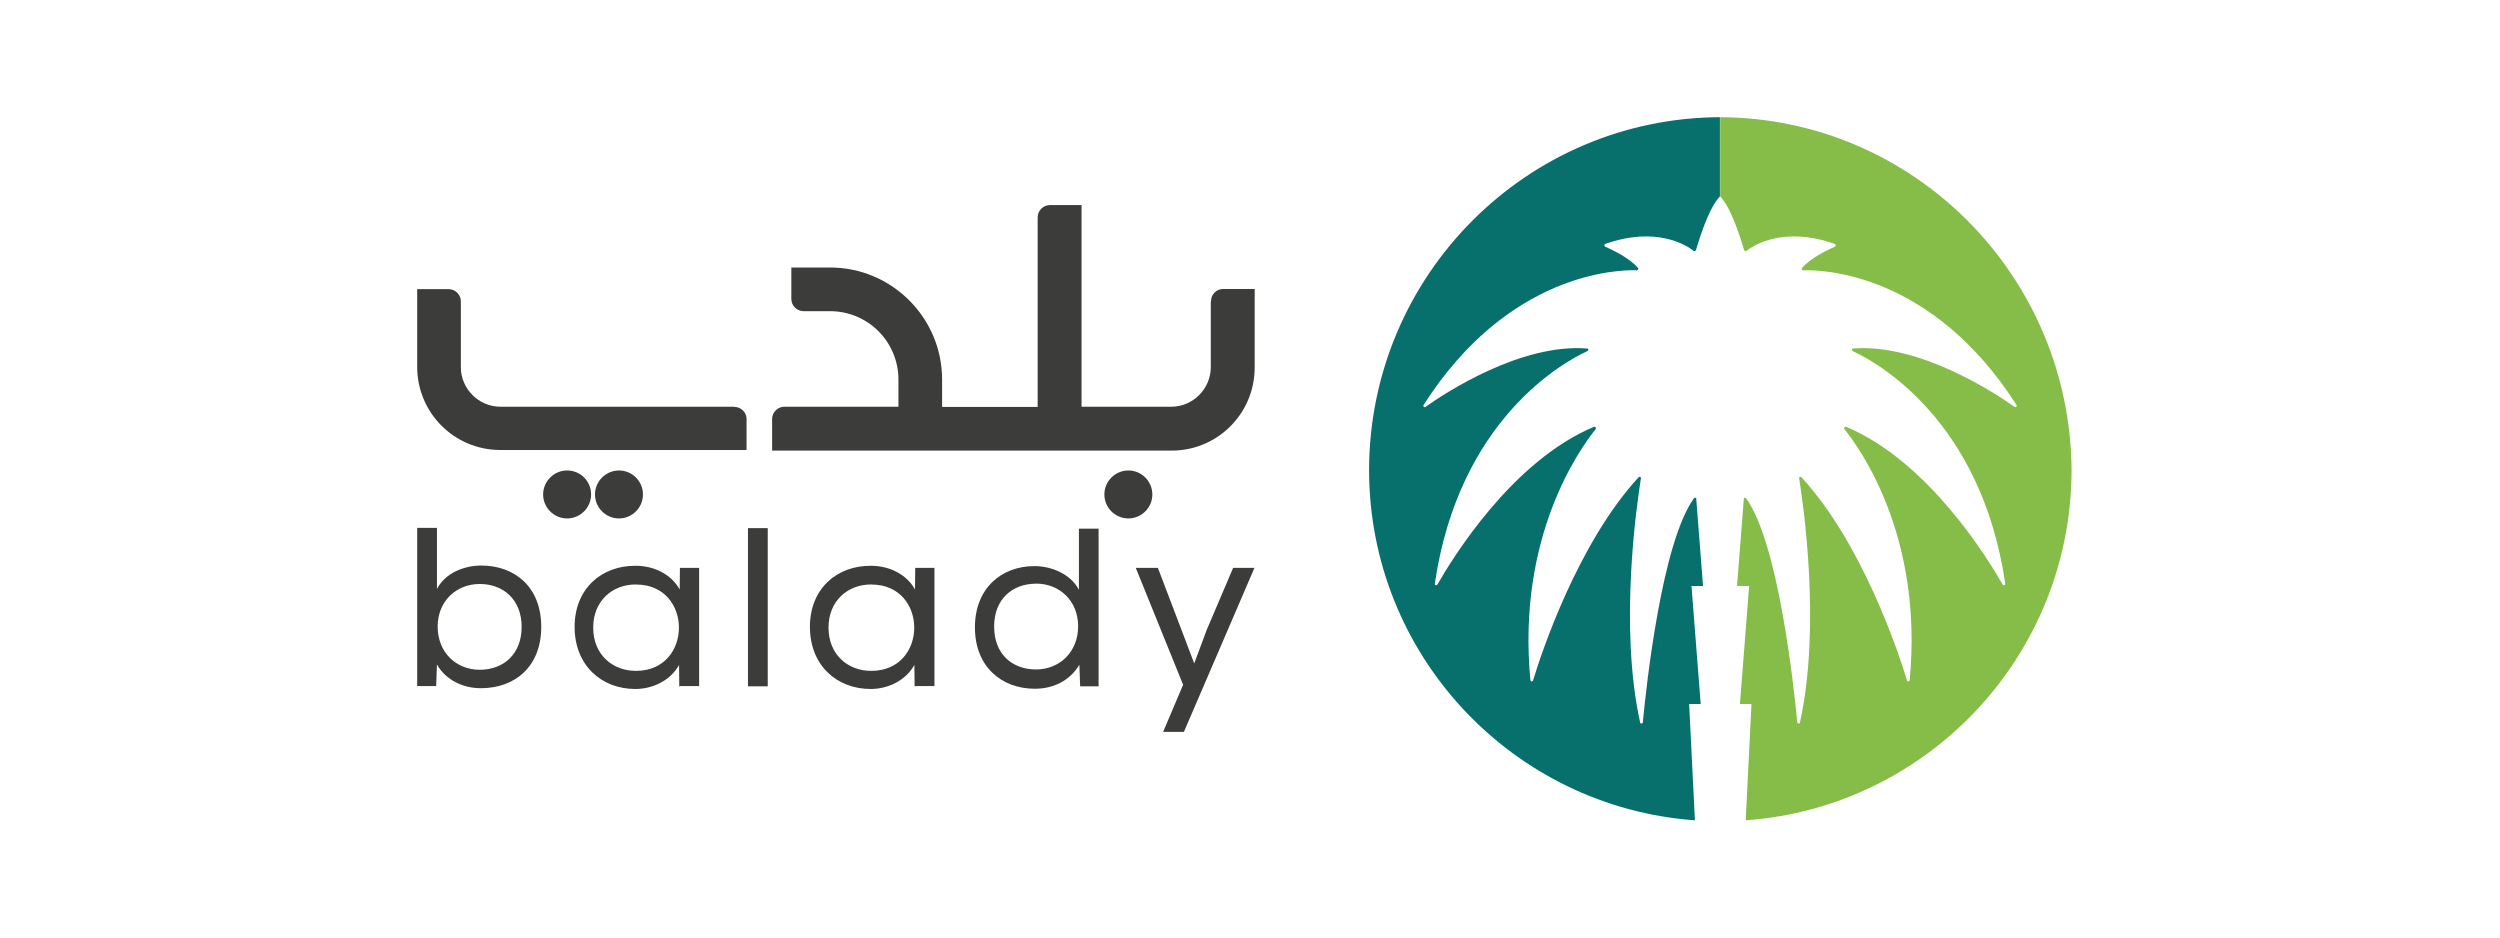 <svg xmlns="http://www.w3.org/2000/svg" id="Layer_1" data-name="Layer 1" viewBox="0 0 320 120"><defs><style>      .cls-1 {        fill: #fff;      }      .cls-2 {        fill: #07706d;      }      .cls-3 {        fill: #3c3c3b;      }      .cls-4 {        fill: #85bd48;      }    </style></defs><rect class="cls-1" x="-145" y="-464.78" width="1982.22" height="935.11"></rect><g><path class="cls-3" d="M154.98,38.59v8.42c0,2.76-2.29,5.05-5.05,5.05h-11.49v-25.81h-4.04c-.88,0-1.58.71-1.58,1.58v24.26h-12.23v-3.5c0-7.92-6.44-14.35-14.35-14.35h-4.95v4.01c0,.88.71,1.58,1.58,1.58h3.37c4.85,0,8.76,3.91,8.76,8.76v3.47h-14.59c-.88,0-1.58.71-1.58,1.58v4.04h51.12c5.9,0,10.65-4.75,10.65-10.65v-10.04h-4.04c-.88,0-1.55.71-1.55,1.58"></path><path class="cls-3" d="M93.96,52.06h-29.92c-2.76,0-5.05-2.29-5.05-5.05v-8.42c0-.88-.71-1.58-1.58-1.58h-4.01v9.94c0,5.9,4.75,10.65,10.65,10.65h31.51v-4.04c-.03-.81-.74-1.48-1.58-1.48"></path><path class="cls-3" d="M144.43,60.22c-1.68,0-3.07,1.38-3.07,3.07s1.38,3.07,3.07,3.07,3.07-1.38,3.07-3.07-1.38-3.07-3.07-3.07"></path><path class="cls-3" d="M79.23,60.22c-1.68,0-3.07,1.38-3.07,3.07s1.38,3.07,3.07,3.07,3.07-1.38,3.07-3.07-1.38-3.07-3.07-3.07"></path><path class="cls-3" d="M72.59,60.22c-1.68,0-3.07,1.38-3.07,3.07s1.38,3.07,3.07,3.07,3.07-1.38,3.07-3.07-1.35-3.07-3.07-3.07"></path><path class="cls-3" d="M55.91,75.42c1.08-2.09,3.5-3.03,5.69-3.03,4.31,0,7.68,2.76,7.68,7.85s-3.37,7.85-7.72,7.85c-2.22,0-4.45-.98-5.63-3.03l-.1,2.76h-2.43v-20.25h2.53v7.85h-.03ZM56.02,80.2c0,3.3,2.36,5.53,5.39,5.53s5.36-1.99,5.36-5.49-2.36-5.49-5.36-5.49-5.39,2.19-5.39,5.46"></path><path class="cls-3" d="M86.95,87.88l-.03-2.76c-1.18,2.09-3.5,3.07-5.59,3.07-4.35,0-7.78-3.03-7.78-7.95s3.47-7.85,7.82-7.82c2.29,0,4.52,1.04,5.63,3.03l.03-2.76h2.46v15.13h-2.43l-.1.07ZM81.39,74.81c-3.03,0-5.46,2.12-5.46,5.53s2.43,5.53,5.46,5.53c7.35.03,7.35-11.09,0-11.05h0Z"></path><rect class="cls-3" x="95.74" y="67.6" width="2.53" height="20.25"></rect><path class="cls-3" d="M117.07,87.88l-.03-2.76c-1.18,2.09-3.5,3.07-5.59,3.07-4.35,0-7.78-3.03-7.78-7.95s3.47-7.85,7.82-7.82c2.29,0,4.52,1.04,5.63,3.03l.03-2.76h2.46v15.13h-2.43l-.1.07ZM111.51,74.81c-3.03,0-5.46,2.12-5.46,5.53s2.43,5.53,5.46,5.53c7.35.03,7.35-11.09,0-11.05h0Z"></path><path class="cls-3" d="M140.62,67.6v20.25h-2.36l-.1-2.76c-1.25,2.09-3.4,3.07-5.69,3.07-4.31,0-7.68-2.86-7.68-7.85s3.37-7.85,7.62-7.85c2.12,0,4.62.98,5.69,3.03v-7.82h2.53v-.07ZM132.61,74.71c-2.97,0-5.36,1.92-5.36,5.49s2.36,5.49,5.36,5.49,5.39-2.22,5.39-5.53-2.43-5.46-5.39-5.46h0Z"></path><polygon class="cls-3" points="157.84 72.69 154.47 80.6 152.86 84.92 151.21 80.57 148.21 72.69 145.38 72.69 151.44 87.65 148.88 93.68 151.54 93.68 160.57 72.69 157.84 72.69"></polygon><path class="cls-2" d="M220.15,15v10.14c-.51.51-1.62,1.99-3.07,6.87-.03.1-.2.2-.3.1-.88-.71-4.78-3.2-11.32-.88-.13.03-.13.24,0,.34.88.4,3.03,1.38,4.21,2.73.1.1,0,.3-.13.3-2.46-.1-16.51.3-27.33,17.25-.1.13.1.34.24.24,2.66-1.89,12.27-8.15,20.69-7.48.2,0,.24.24.03.34-3.03,1.38-16.44,8.76-19.51,29.75-.03.2.24.3.34.1,1.89-3.3,9.5-15.77,20.05-20.18.13-.03.3.13.2.3-2.02,2.53-10.11,13.71-8.36,32.15,0,.2.3.2.34.03,1.08-3.57,5.73-17.56,13.51-26.01.13-.13.34-.03.3.13-.51,3.2-2.83,18.94-.1,31.27.03.2.34.13.34-.03.44-4.65,2.43-23.05,6.57-28.71.03-.03.1-.03.13-.03h.13l.88,11.29h-1.48l1.18,15.1h-1.48l.74,14.89c-23.32-1.68-41.71-21.13-41.71-44.88.07-24.87,20.15-45.02,44.92-45.12"></path><path class="cls-4" d="M220.18,15v10.14c.51.51,1.62,1.99,3.07,6.87.03.1.2.2.3.1.88-.71,4.78-3.2,11.32-.88.13.03.13.24,0,.34-.88.4-3.03,1.38-4.21,2.73-.1.1,0,.3.13.3,2.46-.1,16.51.3,27.33,17.25.1.13-.1.34-.24.24-2.66-1.89-12.27-8.15-20.69-7.48-.2,0-.2.24-.03.34,3.03,1.38,16.44,8.76,19.51,29.75.03.2-.24.3-.34.1-1.89-3.3-9.5-15.77-20.05-20.18-.13-.03-.3.13-.2.3,2.02,2.53,10.11,13.71,8.36,32.15,0,.2-.3.2-.34.03-1.08-3.57-5.73-17.56-13.51-26.01-.13-.13-.34-.03-.3.13.51,3.2,2.83,18.94.1,31.27-.03.2-.34.13-.34-.03-.44-4.65-2.43-23.05-6.57-28.71-.03-.03-.1-.03-.13-.03h-.13l-.88,11.29h1.55l-1.18,15.1h1.48l-.74,14.89c23.32-1.68,41.71-21.13,41.71-44.88-.2-24.87-20.25-45.02-44.98-45.12"></path></g></svg>